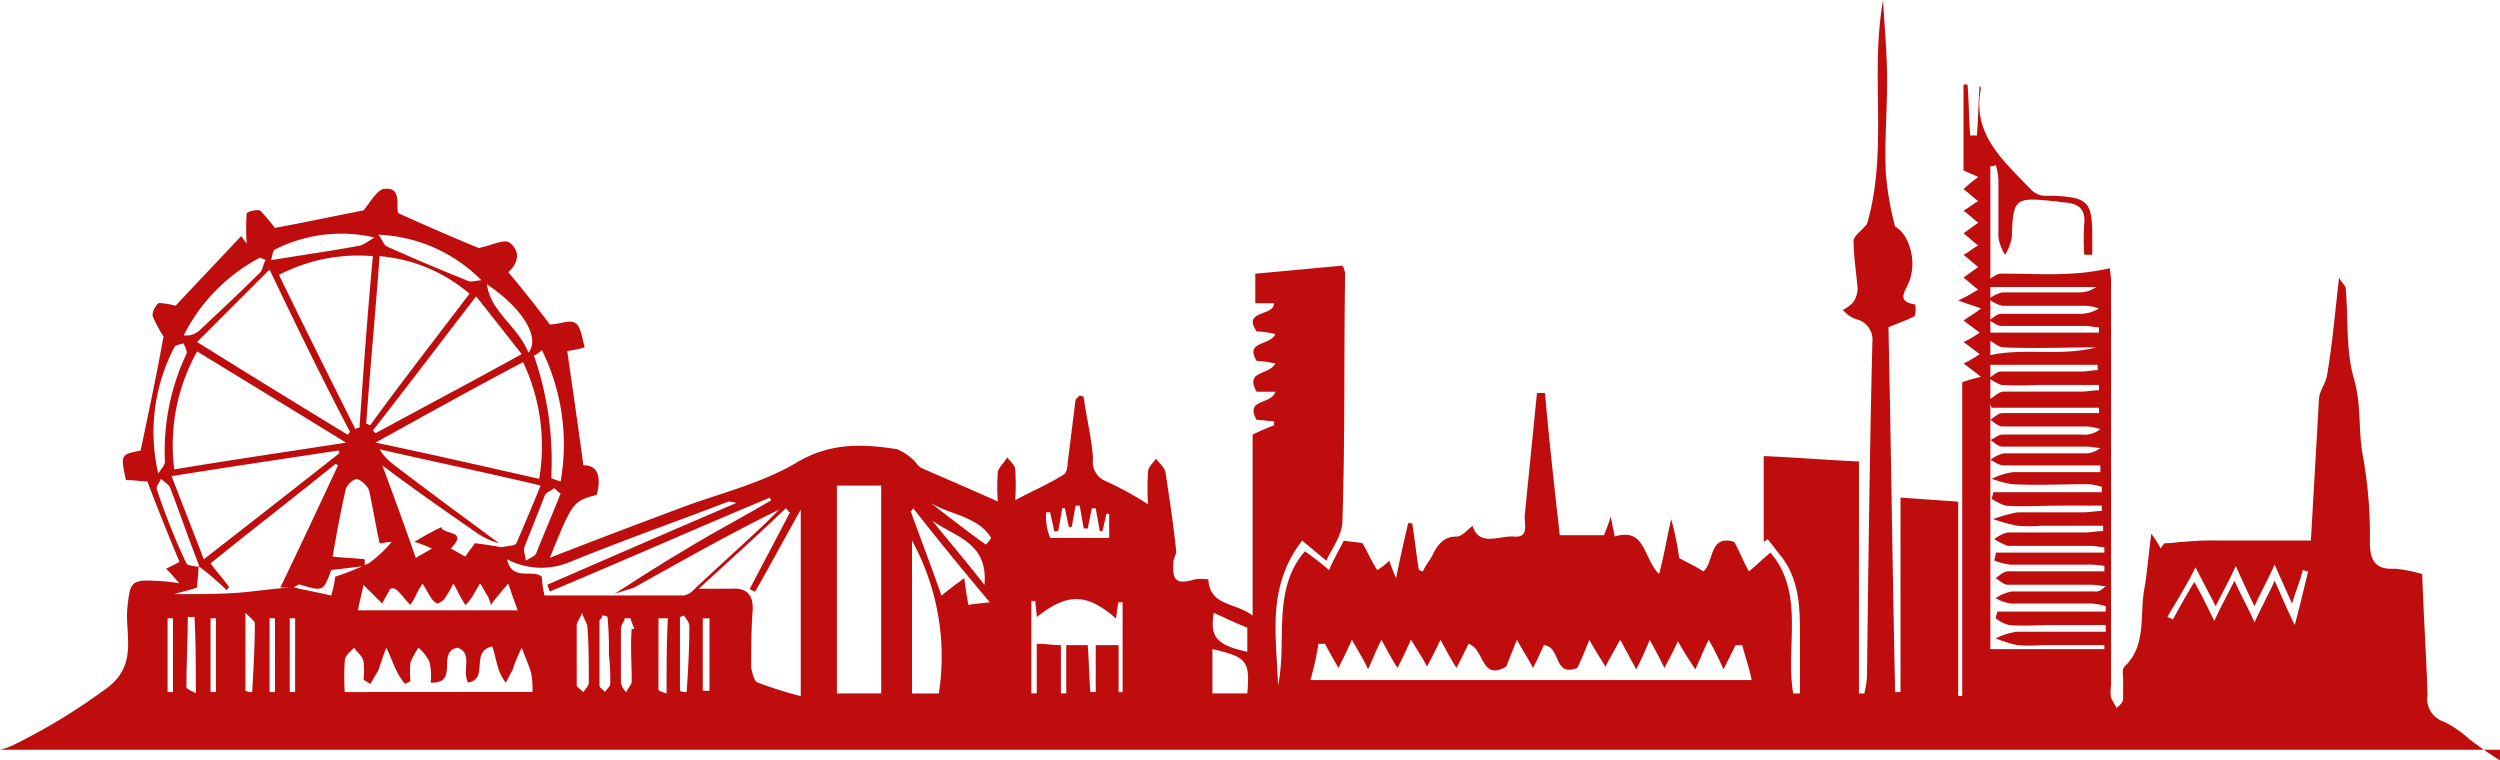 <svg xmlns="http://www.w3.org/2000/svg" width="174.994" height="53.23" viewBox="0 0 174.994 53.23">
  <g id="Wien" transform="translate(-6.6 -6.3)">
    <path id="Pfad_219" data-name="Pfad 219" d="M168.1,46.8Z" transform="translate(-9.882 -2.478)" fill="#bf0d0d"/>
    <path id="Pfad_220" data-name="Pfad 220" d="M181.594,59.53c-.751-.469-1.408-.939-2.159-1.5a7.525,7.525,0,0,0-1.784-1.22,1.665,1.665,0,0,1-1.127-1.878c-.094-2.816-.282-5.633-.376-8.449a10.806,10.806,0,0,0-1.878-.376c-1.408.094-1.784-.563-1.784-1.878a31.415,31.415,0,0,0-.469-5.914c-.376-1.878-.094-3.661-.657-5.539-.563-1.971-.376-4.131-.563-6.29,0-.188-.282-.376-.469-.751-.282,2.441-.469,4.694-.845,6.853-.094.563-.563,1.127-.563,1.69l-.563,9.857h-6.478a20.419,20.419,0,0,0-2.441.094c-.376,0-.657.094-1.314.094a1.752,1.752,0,0,0-.282.376,6.314,6.314,0,0,0-.657-1.033c-.188,1.408-.282,2.629-.469,3.755-.376,1.878.188,4.037-1.408,5.539-.188.188-.094.563-.094.845v1.408c0,.282-.282.469-.469.657-.094-.282-.282-.469-.376-.751a2.552,2.552,0,0,1,0-.845V25.921a7.279,7.279,0,0,0-.094-.845,15.68,15.68,0,0,1-2.723.376c-1.6.094-3.192,0-4.882,0-.376,0-.657.376-1.033.469.094.188.094.282.188.469h7.51a2.065,2.065,0,0,1-1.22.376h-5.351a2.211,2.211,0,0,0-.939.469,2.211,2.211,0,0,0,.939.469h5.821a3.336,3.336,0,0,1,.939.188,2.567,2.567,0,0,1-1.314.376H146.67c-.282,0-.563.282-.845.469.282.094.563.376.845.376h5.821c.376,0,.657.094,1.033.094v.376h-7.6c-.094.188-.094.282-.188.469.376.188.751.563,1.127.563,2.159.094,4.319,0,6.478,0-2.535.657-5.07,0-7.51.563v.657h7.6v.376c-.376,0-.751.094-1.127.094H146.67c-.282,0-.563.282-.845.469a3.805,3.805,0,0,0,.845.469,22.831,22.831,0,0,0,2.535,0h4.319v.376c-.469,0-.845.094-1.314.094h-5.351c-.376,0-.657.376-1.033.563.094.188.094.376.188.563h7.51v.376h-6.759c-.282,0-.563.282-.845.469.282.188.563.469.845.469h5.915a3.335,3.335,0,0,1,.939.188,1.787,1.787,0,0,1-1.314.376h-5.539c-.282,0-.563.282-.845.376.282.188.563.469.845.469h5.821c.376,0,.751.094,1.033.094a1.682,1.682,0,0,1-1.22.376h-5.539a2.211,2.211,0,0,0-.939.469c.282.094.563.376.939.376h6.759v.469h-6.1a4.637,4.637,0,0,0-1.5.469,7.822,7.822,0,0,0,1.408.376c1.784.094,3.567,0,5.351,0a4.131,4.131,0,0,1,.939.188v.376h-7.6c0,.188-.094.282-.094.469a4.385,4.385,0,0,0,.939.469c1.22.094,2.535,0,3.755,0h3v.376c-.469,0-.845.094-1.314.094h-4.6a11.351,11.351,0,0,0-1.69.469,11.35,11.35,0,0,0,1.69.469,10.157,10.157,0,0,0,1.69,0h4.319v.376c-.469,0-.845.094-1.314.094H147.14a2.211,2.211,0,0,0-.939.469,4.385,4.385,0,0,0,.939.469h5.821c.282,0,.657.094.939.094v.376h-7.6c0,.188-.094.376-.094.563a4.951,4.951,0,0,0,1.127.282h5.351a5.775,5.775,0,0,1,1.22.094v.376H147.14c-.282,0-.563.282-.845.469.282.188.563.469.845.469h5.915c.282,0,.657.094.939.094-.282.282-.469.376-.657.376h-5.914a2.892,2.892,0,0,0-1.127.469,2.669,2.669,0,0,0,1.127.376h5.633a4.132,4.132,0,0,1,.939.188v.376h-7.6c0,.188-.094.282-.094.469a2.211,2.211,0,0,0,.939.469c1.033.094,2.065,0,3,0h3.755v.469h-6.2a4.637,4.637,0,0,0-1.5.469,9.228,9.228,0,0,0,1.5.469,10.157,10.157,0,0,0,1.69,0H153.9v.282h-7.98v-33.8a.564.564,0,0,0,.376-.094,4.844,4.844,0,0,1,.188,1.033v4.037a3.28,3.28,0,0,0,.469,1.22,3.28,3.28,0,0,0,.469-1.22c.094-2.723.188-2.816,2.91-2.535.282,0,.563.094.845.094.939.094,1.408.469,1.314,1.5a16.553,16.553,0,0,0,0,2.159h.563V22.823c0-2.347-.282-2.723-2.723-2.816h-.657a1.5,1.5,0,0,1-.939-.469c-1.878-1.971-4.131-3.849-3.474-7.041a.291.291,0,0,0-.094-.188c-.094,1.22-.094,2.347-.188,3.474h-.469c-.094-1.22-.094-2.441-.188-3.567h-.282v6.008c.376.188.657.282,1.033.469a9.978,9.978,0,0,0-1.033.845c.376.282.657.563,1.033.845-.376.188-.657.469-1.033.657.376.282.657.563,1.033.845-.376.282-.657.469-1.033.751.376.282.657.563,1.033.845-.376.188-.657.469-1.033.657.376.282.657.563,1.033.845-.376.282-.657.469-1.033.751.376.282.657.563,1.033.845-.376.188-.751.469-1.408.751.751.282,1.127.376,1.6.563-.469.376-.845.563-1.22.845l1.127.845a7,7,0,0,1-1.127.657l1.127.845a7,7,0,0,1-1.127.657c.376.282.751.563,1.22.939a9.632,9.632,0,0,0-1.314.376V55.024h-.282V41.411c-1.408-.094-2.723-.188-4.037-.282V54.743h-.376c-.188-8.449-.282-16.992-.469-25.536.657-.282,1.22-.469,1.784-.751.188-.094.094-.845.094-.845-1.314-.188-.751-.845-.469-1.5.657-1.5,0-3.474-.939-3.943a20.663,20.663,0,0,1-.657-3.849c-.094-2.065.094-4.225.094-6.384,0-1.878-.188-3.755-.282-5.633-.939,5.257.376,10.515-1.127,15.678-.282.376-.845.751-.939,1.127,0,1.127.188,2.253.282,3.38a1.811,1.811,0,0,1-.282.939,2.259,2.259,0,0,1-.751.563,2.146,2.146,0,0,0,.939.657,1.466,1.466,0,0,1,1.127,1.6c-.188,7.792-.282,15.584-.376,23.376a6.462,6.462,0,0,1-.188,1.22h-.376V38.6c-2.253-.094-4.412-.282-6.666-.376v6.008c.094-.094.188-.094.282-.188.376.469.657.845,1.033,1.314,1.22,1.69,1.22,3.567,1.22,5.539v3.943h-.469c-.563-3.286.845-7.041-1.6-9.857-.563.469-1.033.939-1.5,1.314-.376-.657-.657-1.408-1.033-2.065-1.784-.563-1.408,1.5-2.159,2.065-.563-.376-1.033-.563-1.69-.939a20.2,20.2,0,0,0-.563-2.723c-.282,1.22-.469,2.441-.845,3.849-1.127-1.127-.939-3.286-3.1-2.629-.094-.469-.188-.845-.282-1.408-.188.657-.376,1.033-.469,1.314h-3.1c-.376-3.38-.751-6.666-1.033-9.951h-.563l-.845,8.449c-.094.657.376,1.69-.751,1.6-1.033-.094-2.441.751-2.91-.751-.376.282-.751.751-1.127.751-.845,0-1.22.469-1.6,1.127-.188.469-.563.845-.751,1.314-.094,0-.188-.094-.282-.094-.188-1.127-.282-2.159-.469-3.286h-.282c-.282,1.22-.563,2.441-.845,3.849a10.529,10.529,0,0,1-.469-1.22,5.159,5.159,0,0,1-.845.657c-.376-.563-.657-1.22-1.033-1.878-.376-.094-.845-.094-1.314-.188-.376.751-.751,1.408-1.033,2.065a20.619,20.619,0,0,0-1.69-1.314c-2.347,2.723-1.22,6.29-1.878,9.388-.094-3.38-.845-6.853,1.69-10.139l1.69,1.408c.376-.845,1.127-1.784,1.127-2.816.188-5.727.094-11.547.188-17.274a1.334,1.334,0,0,0-.188-.563c-2.065.188-4.037.376-6.1.563v2.065h1.314c0,.939-2.253.469-1.22,1.971a7.364,7.364,0,0,1,1.314.188c-.376.845-2.159.469-1.314,1.878a7.364,7.364,0,0,1,1.314.188c-.469.845-2.159.469-1.314,1.971h1.314c-.282.939-2.159.469-1.314,1.971.376,0,.845.094,1.22.094v.282c-.469.188-.939.376-1.5.657V49.391c-1.22-.939-3-.657-3.1-2.535a3.13,3.13,0,0,0-.939,0c-1.314.376-1.6.094-1.5-1.22,0-.282.188-.469.188-.751-.188-1.878-.469-3.661-.751-5.539-.094-.376-.469-.657-.657-.939-.188.282-.563.563-.563.939a17.973,17.973,0,0,0,0,2.253,23.362,23.362,0,0,0-2.91-1.6,1.457,1.457,0,0,1-.939-1.6c-.094-1.408-.469-2.91-.657-4.319a.946.946,0,0,0-.282-.094l-.282.282-.563,4.506c0,.282-.094.657-.282.751-1.033.657-2.159,1.127-3.38,1.784a16.5,16.5,0,0,0,0-2.159c0-.282-.376-.563-.563-.845-.188.376-.563.657-.657,1.033a15.006,15.006,0,0,0,0,2.065c-1.878-.845-3.661-1.6-5.351-2.347-.188-.094-.376-.376-.563-.563a3.928,3.928,0,0,0-1.127-.751c-2.441-.376-4.694-.469-7.041.939-2.535,1.5-5.445,2.159-8.168,3.192-3,1.127-6.008,2.253-9.106,3.474,1.6-3.943,1.6-3.943,3.286-4.412.282-1.127.188-2.065-.939-2.065-.376-2.816-.751-5.351-1.127-7.98.282-.094.657-.094,1.22-.282-.188-.657-.282-1.5-.657-1.69-.376-.282-1.127.094-1.784.094-.845-1.127-1.878-2.441-2.91-3.661.751-.657.845-1.5.094-2.065-.376-.282-1.22.188-2.159.376-1.6-.657-3.567-1.5-5.633-2.441-.188-.563.282-1.878-1.033-1.69-.469.094-.939.939-1.408,1.5-1.971.376-4.131.845-6.2,1.22a11.892,11.892,0,0,0-1.033-1.22,1.407,1.407,0,0,0-.939.188,16.572,16.572,0,0,0,0,2.159c-.094-.188-.282-.376-.376-.563-1.5,1.6-3.1,3.286-4.6,4.882a6.639,6.639,0,0,0-1.127-.188c-.188,0-.563.657-.469.939a9.568,9.568,0,0,0,.751,1.408c-.469,2.629-1.033,5.257-1.6,7.98-1.408.282-1.408.282-1.033,2.065.563,0,1.033.094,1.5.094q1.127,2.957,2.253,5.633a8.723,8.723,0,0,1-.939.469c.376.376.657.751.939,1.033A12.723,12.723,0,0,0,17.3,46.95c-1.6-.094-1.6.282-1.784,1.878-.188,1.972.845,4.131-1.69,5.821a41.892,41.892,0,0,1-6.2,3.755,4.576,4.576,0,0,1-1.033.376H181.594ZM160.283,46.012c.469.939.939,1.784,1.408,2.723.469-.939.939-1.784,1.408-2.816.469,1.033.845,1.878,1.314,2.816.469-1.033.939-1.878,1.408-2.91.376.845.751,1.69,1.22,2.723.282-.939.563-1.6.751-2.347.094,0,.188.094.376.094-.282,1.127-.563,2.347-.939,3.755-.563-1.127-.939-2.065-1.408-3.1-.469,1.033-.939,1.878-1.408,2.91-.469-1.033-.939-1.878-1.408-2.91-.469.939-.939,1.784-1.408,2.816-.469-.939-.845-1.784-1.408-2.723-.563.939-1.033,1.784-1.5,2.629-.094-.094-.188-.094-.376-.188C158.969,48.359,159.626,47.326,160.283,46.012Zm-61.4,5.351h.469c.282.563.563,1.033.939,1.69.282-.563.563-1.127.939-1.972.469.845.845,1.408,1.127,2.065.282-.563.469-1.127.939-2.065.469.845.751,1.408,1.127,1.972.282-.563.563-1.127.939-1.972.469.751.845,1.314,1.127,1.878.282-.563.563-1.033.939-1.878.469.845.751,1.408,1.127,1.972l.845-1.69c1.127.376.845,2.629,2.629,1.6l.751-1.878c.469.845.845,1.408,1.127,1.972.282-.563.563-1.127.751-1.6,1.22.094.657,2.253,2.347,1.6.282-.563.469-1.033.845-1.972.469.845.845,1.408,1.127,1.878.282-.563.563-1.033,1.033-1.878.469.845.751,1.408,1.127,2.065.282-.563.563-1.127.939-2.065.469.845.751,1.408,1.033,1.972.282-.563.563-1.033.939-1.878.469.845.845,1.408,1.22,1.972.282-.563.469-1.127.939-2.065a21.043,21.043,0,0,1,1.033,2.065l.845-1.69h.469c.188.751.469,1.5.657,2.441H98.322A18.262,18.262,0,0,0,98.885,51.363ZM91.562,49.2c.845.376,1.6.751,2.347,1.033v1.69C91.75,51.457,91.281,50.893,91.562,49.2Zm-.094,2.535c2.441.563,2.629.845,2.441,3.1H91.468ZM79.827,42.163h.282c.094.469.188.845.282,1.314h.282c.094-.563.188-1.033.282-1.6h.188c.094.469.188.939.282,1.314h.188c.094-.469.188-1.033.282-1.5h.282c.094.563.188,1.033.282,1.6h.282l.282-1.408H83.3c.094.563.188,1.033.282,1.6h.188c.094-.376.188-.845.282-1.22h.188v1.69H80.109A3.958,3.958,0,0,1,79.827,42.163Zm-1.033,6.2h.282c0,.376.094.751.094,1.127,2.159-1.69,3.474-1.69,5.539.094.094-.469.094-.751.188-1.127h.282v6.29H84.9V51.457H83.3v3.286h-.376c-.094-1.127-.094-2.159-.188-3.286h-1.5v3.38H80.86v-3.38c-.657,0-1.033-.094-1.69-.094v3.474h-.376Zm-6.478,6.478H70.439v-10.7A16.9,16.9,0,0,1,72.317,54.836Zm3.661-10.89a2.048,2.048,0,0,1-.376.469c-1.314-.939-2.629-1.971-3.849-2.91C73.162,42.35,75.039,42.444,75.978,43.946Zm-.469,3.286c-1.314-1.69-2.535-3.1-3.661-4.506C73.349,43.852,75.79,44.228,75.509,47.232Zm-4.976-5.351c1.69,2.159,3.38,4.225,5.351,6.572-.751.094-1.033.094-1.5.188-.094-.563-.188-1.033-.282-1.878-.657.469-1.127.845-1.6,1.22-.657-1.878-1.408-3.849-2.159-5.914C70.439,42.069,70.439,41.975,70.533,41.881ZM20.307,54.836c-.282-.188-.657-.282-.657-.469,0-1.6.094-3.286.094-4.882h.469C20.307,51.269,20.307,52.959,20.307,54.836Zm1.408-.094h-.376V49.579h.376Zm2.535,0a.846.846,0,0,1-.469-.094V49.2c.376.376.657.563.657.751C24.437,51.551,24.343,53.147,24.25,54.743Zm1.6,0H25.47V49.579h.376Zm1.408,0h-.376V49.579h.376Zm3.474,0a16.572,16.572,0,0,1,0-2.159c0-.376.376-.657.657-.939.188.282.563.563.657.939a6.134,6.134,0,0,1,0,1.314,2.052,2.052,0,0,1,.469.282c.188-.282.376-.657.563-.939.188-.563.376-1.127.563-1.6.282.563.469,1.127.751,1.69a4.409,4.409,0,0,0,.563.845c.094-.094.282-.094.376-.188a6.134,6.134,0,0,1,0-1.314,5.607,5.607,0,0,1,.563-1.033,3.3,3.3,0,0,1,.751.939,3.8,3.8,0,0,1,.094,1.5c2.065.094.376-2.159,1.878-2.441,1.127.376.282,1.6.751,2.441,1.5-.282.094-2.159,1.69-2.535.188.563.282,1.127.469,1.69a3.805,3.805,0,0,0,.469.845c.188-.282.282-.563.469-.845a11.453,11.453,0,0,1,.657-1.6c.188.563.469,1.127.657,1.784a5.773,5.773,0,0,1,.094,1.314Zm3.38-15.96a3.348,3.348,0,0,1-.939-1.033c3.661.845,7.323,1.6,11.266,2.535-.563,1.408-1.127,2.723-1.69,4.037-.094.188-.657.188-1.033.282-.563-.094-1.127-.188-1.878-.282-.094.188-.376.469-.657.939-.376-.188-.657-.376-1.033-.563,1.314-1.314-.563-.939-.657-1.5a20.524,20.524,0,0,0-1.878,1.033,8.383,8.383,0,0,1,1.22.469c-.469.282-.845.469-1.127.657-.751-2.159-1.5-4.225-2.347-6.478,2.253,1.69,4.412,3.192,6.572,4.694a4.981,4.981,0,0,0,1.6.751C38.989,42.444,36.548,40.66,34.107,38.783Zm-.939-14.552a11.1,11.1,0,0,1,6.29,2.629c-2.347,3.1-4.694,6.1-6.947,9.2-.094,0-.188-.094-.282-.094C32.511,32.023,32.887,28.174,33.168,24.231ZM31.76,36.248a.345.345,0,0,0-.282.094c-1.784-3.567-3.567-7.135-5.351-10.8A12.021,12.021,0,0,1,32.7,24.231C32.323,28.268,32.042,32.211,31.76,36.248Zm8.168-9.2c1.127,1.408,2.065,2.629,3.192,4.037-3.567,1.971-6.947,3.755-10.233,5.539l-.188-.188C35.046,33.432,37.393,30.334,39.928,27.048Zm3.286,4.6a13.748,13.748,0,0,1,1.127,8.168c-3.755-.845-7.417-1.69-11.453-2.535C36.454,35.309,39.834,33.432,43.214,31.648ZM34.577,47.8c.188.188.376.469.751.845.094-.188.188-.282.282-.469a10.241,10.241,0,0,1,.563-1.033c.188.282.376.657.563.939a1.131,1.131,0,0,0,.469.469,1.251,1.251,0,0,0,.469-.282,7,7,0,0,0,.657-1.127c.282.469.469.939.845,1.5a2.489,2.489,0,0,0,.469-.563c.188-.282.376-.657.563-.939.188.282.376.657.563.939a3.914,3.914,0,0,1,.188.563c.469-.657.845-1.033,1.22-1.5.188.563.376,1.127.657,1.878H31.666c.094-.657.282-1.22.376-1.784l1.314,1.314c.282-.563.469-.845.563-1.033C34.2,47.42,34.295,47.514,34.577,47.8Zm13.237,6.29c0,.188-.188.376-.376.657-.188-.188-.469-.376-.469-.469V50.049c0-.188.188-.376.376-.845.188.563.376.751.376,1.033C47.814,51.457,47.814,52.771,47.814,54.085Zm1.5.094c0,.188-.282.376-.376.563-.094-.188-.376-.282-.376-.469V49.767c0-.094.188-.188.188-.376a.564.564,0,0,1,.376.094,24.6,24.6,0,0,1,.094,2.629A15.913,15.913,0,0,1,49.316,54.179Zm1.5-.188c0,.282-.282.469-.376.751a1.192,1.192,0,0,1-.376-.657V50.33c0-.282.188-.469.282-.751h.376c.094.282.188.469.282.751h-.188C50.724,51.551,50.818,52.771,50.818,53.991Zm2.441.845c-.282-.094-.563-.188-.563-.282V49.579h.657C53.259,51.269,53.259,52.959,53.259,54.836Zm1.408-.094a.846.846,0,0,1-.469-.094V49.485c.094,0,.188-.094.282-.094.188.282.376.469.376.751C54.855,51.738,54.761,53.24,54.667,54.743Zm1.6-.094h-.469v-5.07h.469Zm8.919-14.364h3.1V54.836h-3.1ZM61.9,42.163l-2.816,5.351a.712.712,0,0,0,.376.188c1.033-1.784,1.971-3.567,3.192-5.727V55.024a28.094,28.094,0,0,1-3-.939c-.282-.094-.376-.657-.469-1.033,0-1.314,0-2.629.094-3.943.094-1.127-.376-1.69-1.5-1.6H55.512c2.159-1.972,4.131-3.755,6.1-5.633C61.8,42.069,61.8,42.163,61.9,42.163ZM46.5,45.636c3.661-1.5,7.417-2.816,11.078-4.225a2.011,2.011,0,0,1,.563.094c-4.6,1.971-8.919,3.849-13.237,5.727.094.188.094.282.188.469,5.163-2.159,10.233-4.412,15.4-6.572a.328.328,0,0,0,.094.188c-2.065,1.22-4.225,2.347-6.2,3.567-1.6.939-3.192,1.971-4.788,3,.469-.188.939-.282,1.408-.469,3.38-1.878,6.666-3.755,10.139-5.445l-.845.845c-1.69,1.6-3.474,3.192-5.163,4.788a1.192,1.192,0,0,1-.657.376H44.716a6.339,6.339,0,0,1-.188-1.314c-.657-.563-2.065.376-2.441-1.22A5.167,5.167,0,0,0,46.5,45.636Zm-2.347-.657c-.094.282-.469.376-.751.563,0-.282-.188-.657-.094-.939.469-1.22.939-2.347,1.408-3.567.094-.282.469-.376.657-.563.188.094.282.282.469.376C45.279,42.256,44.716,43.571,44.152,44.979ZM44.528,30.8A14.924,14.924,0,0,1,45.842,40c-.282-.094-.657-.188-.657-.282a22.209,22.209,0,0,0-1.22-8.543C43.871,31.272,44.246,31.085,44.528,30.8Zm-.939.188c-.751-1.878-2.629-2.816-2.91-4.788C43.214,27.893,44.434,29.958,43.589,30.991ZM40.3,25.921c-.376,0-.751.188-1.033,0-1.878-.751-3.661-1.5-5.539-2.347-.282-.094-.376-.563-.657-.845A10.726,10.726,0,0,1,40.3,25.921ZM25.846,23.762a10.32,10.32,0,0,1,6.947-.845,4.973,4.973,0,0,1-.939.563c-1.971.376-4.037.657-6.29,1.033C25.658,24.325,25.658,23.856,25.846,23.762ZM31.1,36.53c-.094.094-.094.188-.188.188-3.38-2.065-6.759-4.131-10.515-6.478l5.07-5.07C27.442,29.3,29.225,32.962,31.1,36.53ZM18.8,39.158A13.414,13.414,0,0,1,20.4,30.9c3.38,2.065,6.759,4.131,10.421,6.384C26.6,37.938,22.748,38.5,18.8,39.158Zm11.547-1.127c-3.1,2.441-6.1,4.788-9.482,7.417-.751-1.972-1.5-3.849-2.253-5.821,4.131-.657,7.886-1.22,11.641-1.784C30.352,37.844,30.352,37.938,30.352,38.032ZM24.813,24.325c.094.094.282.094.376.188-.188.282-.188.751-.469.939-1.408,1.408-2.816,2.723-4.225,4.037a1.344,1.344,0,0,1-1.033.282A12.5,12.5,0,0,1,24.813,24.325ZM18.8,30.615c.094-.188.376-.188.657-.282.094.282.282.563.188.751a15.853,15.853,0,0,0-1.5,7.51c0,.282-.282.563-.469.845A12.834,12.834,0,0,1,18.8,30.615Zm-1.22,9.951c-.094-.188.188-.469.282-.751.188.188.563.376.657.657.657,1.69,1.22,3.38,2.065,5.539-.282-.094-.845-.094-.939-.282A45.5,45.5,0,0,1,17.584,40.567Zm1.22,7.323h0c.563-.188,1.127-.282,1.6-.469,0-.469.094-.845.094-1.5a19.96,19.96,0,0,1,1.971,1.69c.094-.094.094-.188.188-.188-.376-.563-.845-1.033-1.314-1.69,2.91-2.347,5.821-4.6,8.731-6.947a.328.328,0,0,1,.188.094c-1.314,2.816-2.629,5.633-4.037,8.543h.939c.188-.094.376-.282.469-.188,1.6.469,1.6.469,2.159-1.033.751-.094,1.6-.188,2.347-.282v-.469c-.751-.094-1.408-.094-2.253-.188.282-1.6.563-3.192.939-4.788a1.256,1.256,0,0,1,.751-.657,1.657,1.657,0,0,1,.845.751c.282,1.22.469,2.441.751,3.755.282,0,.563-.094.845-.094a8.157,8.157,0,0,1-1.6,1.5,20.26,20.26,0,0,1-2.347.939,8.2,8.2,0,0,1-.282,1.314c-.845-.188-1.784-.376-2.629-.563h-.282c-1.22.094-2.441.282-3.661.376-1.314.094-2.816.094-4.412.094Zm-.469,1.69h.376v5.163h-.376Z" fill="#bf0d0d"/>
  </g>
</svg>
